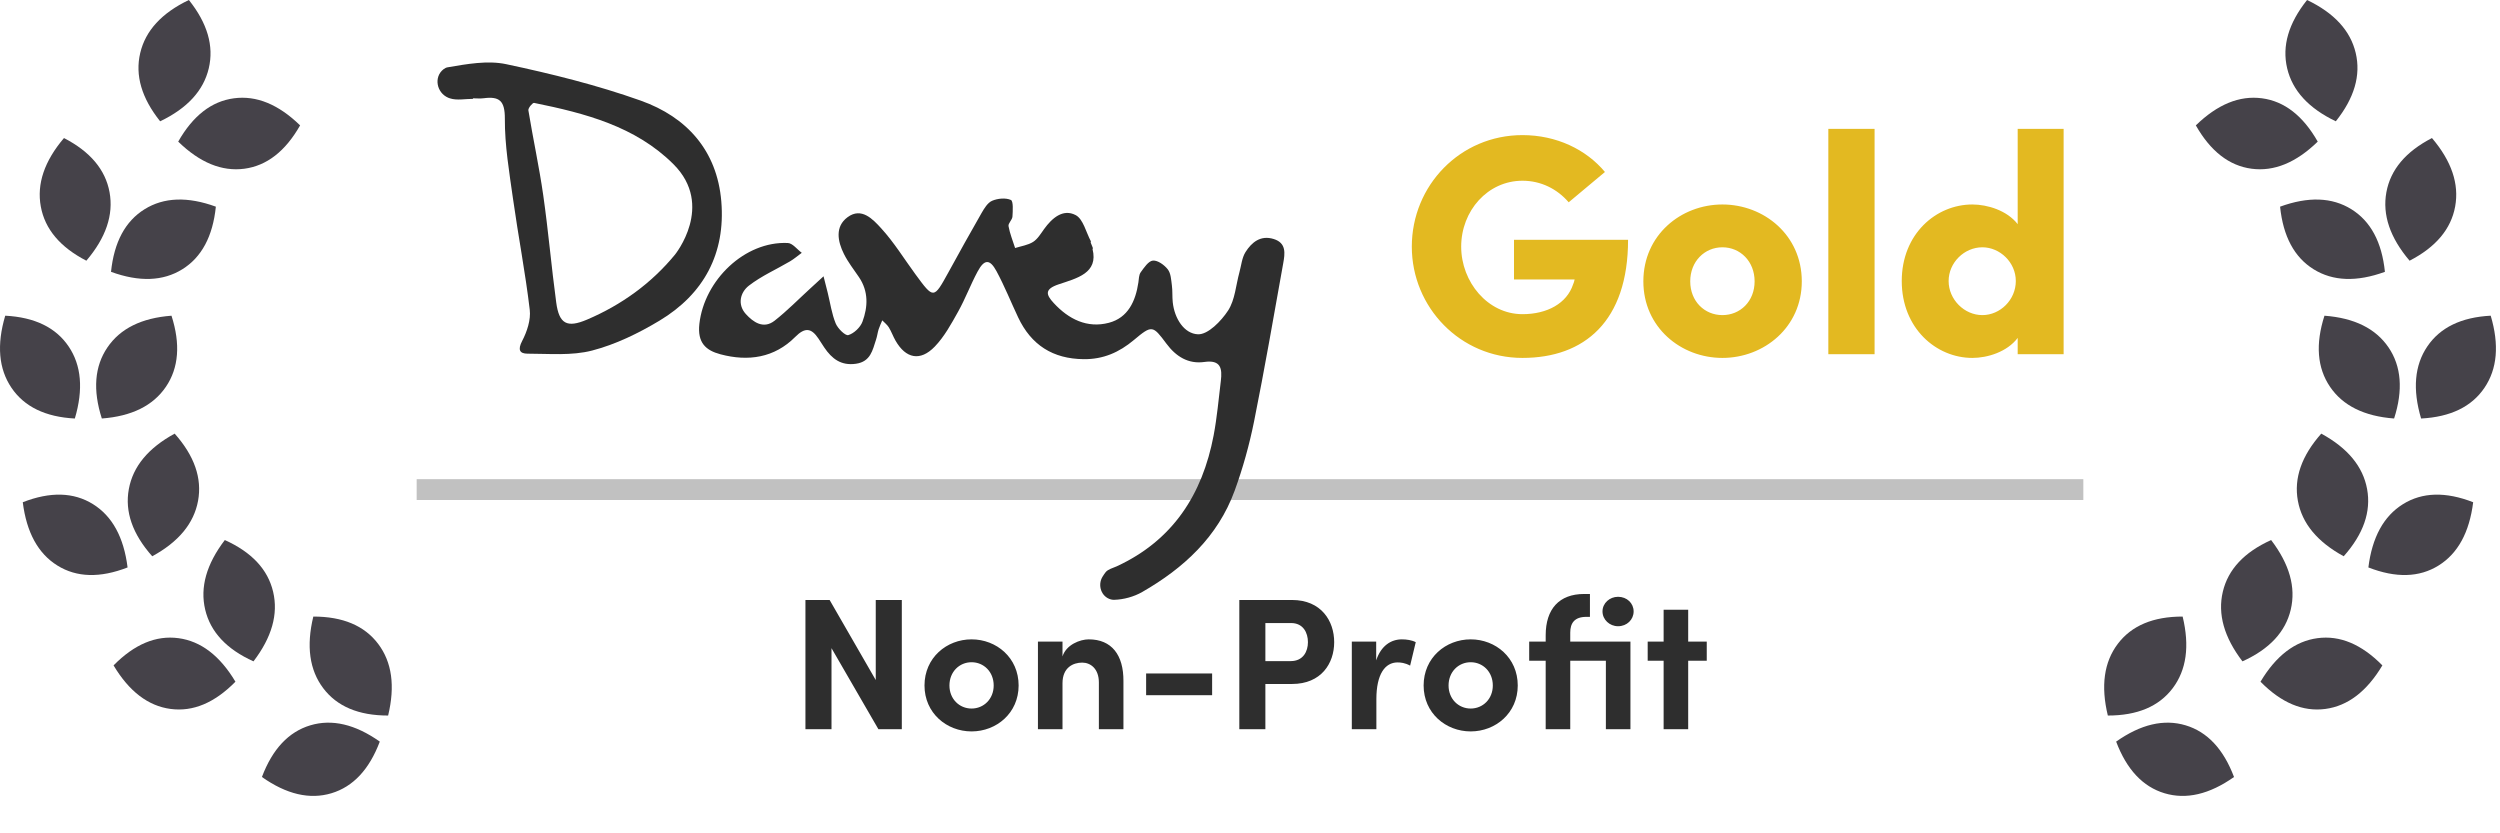 <?xml version="1.0" encoding="UTF-8"?> <svg xmlns="http://www.w3.org/2000/svg" xmlns:xlink="http://www.w3.org/1999/xlink" width="120px" height="40px" viewBox="0 0 120 40" version="1.1"><title>Awards-Davey-Gold non-profit</title><g id="Projects" stroke="none" stroke-width="1" fill="none" fill-rule="evenodd"><g id="Vital-Awards" transform="translate(-245, -1289)"><g id="Awards-Davey-Gold-non-profit" transform="translate(245, 1289)"><g id="Group-29-Copy-7" fill="#454249"><path d="M3.592,20.089 C2.18,20.014 1.166,19.523 0.551,18.614 C-0.064,17.705 -0.164,16.552 0.251,15.153 C1.664,15.228 2.678,15.719 3.293,16.628 C3.908,17.536 4.008,18.69 3.592,20.089 Z" id="Path"></path><path d="M4.888,20.088 C4.45,18.723 4.539,17.586 5.155,16.678 C5.77,15.77 6.796,15.262 8.232,15.154 C8.669,16.519 8.58,17.656 7.965,18.564 C7.349,19.472 6.324,19.98 4.888,20.088 Z" id="Path"></path><path d="M4.145,12.514 C2.884,11.863 2.155,10.995 1.958,9.911 C1.76,8.827 2.131,7.732 3.071,6.626 C4.332,7.277 5.061,8.145 5.259,9.229 C5.456,10.312 5.085,11.408 4.145,12.514 Z" id="Path"></path><path d="M7.687,5.822 C6.796,4.707 6.477,3.613 6.731,2.542 C6.985,1.47 7.763,0.623 9.066,-1.53654867e-13 C9.956,1.115 10.275,2.209 10.021,3.28 C9.767,4.352 8.989,5.199 7.687,5.822 Z" id="Path"></path><path d="M18.23,35.597 C17.724,36.937 16.95,37.763 15.908,38.076 C14.866,38.389 13.754,38.129 12.572,37.296 C13.078,35.956 13.852,35.129 14.894,34.816 C15.935,34.503 17.048,34.764 18.23,35.597 Z" id="Path"></path><path d="M11.301,32.722 C10.301,33.738 9.263,34.173 8.186,34.029 C7.109,33.885 6.197,33.188 5.451,31.939 C6.451,30.924 7.489,30.488 8.566,30.632 C9.643,30.777 10.555,31.473 11.301,32.722 Z" id="Path"></path><path d="M6.124,27.237 C4.803,27.752 3.68,27.721 2.754,27.145 C1.828,26.569 1.274,25.556 1.093,24.107 C2.413,23.592 3.537,23.623 4.463,24.199 C5.389,24.775 5.942,25.788 6.124,27.237 Z" id="Path"></path><path d="M5.329,13.048 C5.476,11.62 6.013,10.619 6.94,10.043 C7.866,9.467 9.007,9.426 10.361,9.92 C10.214,11.348 9.677,12.35 8.751,12.925 C7.824,13.501 6.684,13.542 5.329,13.048 Z" id="Path"></path><path d="M8.554,6.798 C9.261,5.555 10.153,4.861 11.23,4.718 C12.307,4.574 13.365,5.008 14.405,6.018 C13.698,7.262 12.806,7.955 11.729,8.099 C10.652,8.242 9.594,7.809 8.554,6.798 Z" id="Path"></path><path d="M18.63,34.346 C17.215,34.347 16.177,33.91 15.516,33.035 C14.855,32.16 14.696,31.014 15.039,29.595 C16.453,29.594 17.491,30.031 18.152,30.906 C18.813,31.781 18.972,32.927 18.63,34.346 Z" id="Path"></path><path d="M12.167,31.745 C10.875,31.162 10.102,30.334 9.849,29.262 C9.595,28.19 9.91,27.077 10.791,25.922 C12.084,26.505 12.857,27.333 13.11,28.405 C13.364,29.477 13.049,30.59 12.167,31.745 Z" id="Path"></path><path d="M7.307,26.701 C6.36,25.635 5.985,24.56 6.184,23.476 C6.382,22.392 7.115,21.505 8.384,20.814 C9.331,21.88 9.705,22.955 9.507,24.039 C9.308,25.123 8.575,26.01 7.307,26.701 Z" id="Path"></path></g><g id="Group-30-Copy-7" transform="translate(101, 0)" fill="#454249"><path d="M15.213,20.089 C14.797,18.69 14.897,17.536 15.512,16.628 C16.127,15.719 17.141,15.228 18.554,15.153 C18.969,16.552 18.87,17.705 18.254,18.614 C17.639,19.523 16.626,20.014 15.213,20.089 Z" id="Path"></path><path d="M13.917,20.088 C12.482,19.98 11.456,19.472 10.84,18.564 C10.225,17.656 10.136,16.519 10.574,15.154 C12.009,15.262 13.035,15.77 13.651,16.678 C14.266,17.586 14.355,18.723 13.917,20.088 Z" id="Path"></path><path d="M14.66,12.514 C13.72,11.408 13.349,10.312 13.546,9.229 C13.744,8.145 14.473,7.277 15.734,6.626 C16.674,7.732 17.045,8.827 16.848,9.911 C16.65,10.995 15.921,11.863 14.66,12.514 Z" id="Path"></path><path d="M11.119,5.822 C9.816,5.199 9.038,4.352 8.784,3.28 C8.53,2.209 8.849,1.115 9.739,-1.79412041e-13 C11.042,0.623 11.82,1.47 12.074,2.542 C12.328,3.613 12.009,4.707 11.119,5.822 Z" id="Path"></path><path d="M0.575,35.597 C1.758,34.764 2.87,34.503 3.911,34.816 C4.953,35.129 5.727,35.956 6.233,37.296 C5.051,38.129 3.939,38.389 2.897,38.076 C1.855,37.763 1.081,36.937 0.575,35.597 Z" id="Path"></path><path d="M7.504,32.722 C8.25,31.473 9.162,30.777 10.239,30.632 C11.316,30.488 12.354,30.924 13.354,31.939 C12.608,33.188 11.696,33.885 10.619,34.029 C9.542,34.173 8.504,33.738 7.504,32.722 Z" id="Path"></path><path d="M12.682,27.237 C12.863,25.788 13.416,24.775 14.343,24.199 C15.269,23.623 16.392,23.592 17.712,24.107 C17.531,25.556 16.977,26.569 16.051,27.145 C15.125,27.721 14.002,27.752 12.682,27.237 Z" id="Path"></path><path d="M13.476,13.048 C12.121,13.542 10.981,13.501 10.054,12.925 C9.128,12.35 8.591,11.348 8.444,9.92 C9.799,9.426 10.939,9.467 11.866,10.043 C12.792,10.619 13.329,11.62 13.476,13.048 Z" id="Path"></path><path d="M10.251,6.798 C9.211,7.809 8.153,8.242 7.076,8.099 C5.999,7.955 5.107,7.262 4.4,6.018 C5.44,5.008 6.498,4.574 7.575,4.718 C8.652,4.861 9.544,5.555 10.251,6.798 Z" id="Path"></path><path d="M0.176,34.346 C-0.167,32.927 -0.008,31.781 0.653,30.906 C1.314,30.031 2.352,29.594 3.767,29.595 C4.109,31.014 3.95,32.16 3.289,33.035 C2.628,33.91 1.59,34.347 0.176,34.346 Z" id="Path"></path><path d="M6.638,31.745 C5.756,30.59 5.442,29.477 5.695,28.405 C5.948,27.333 6.721,26.505 8.014,25.922 C8.895,27.077 9.21,28.19 8.956,29.262 C8.703,30.334 7.93,31.162 6.638,31.745 Z" id="Path"></path><path d="M11.498,26.701 C10.23,26.01 9.497,25.123 9.298,24.039 C9.1,22.955 9.475,21.88 10.421,20.814 C11.69,21.505 12.423,22.392 12.621,23.476 C12.82,24.56 12.445,25.635 11.498,26.701 Z" id="Path"></path></g><path d="M73.077,17.18 C76.047,17.18 78.147,15.425 78.147,11.51 L72.672,11.51 L72.672,13.415 L75.582,13.415 C75.567,13.505 75.537,13.58 75.507,13.655 C75.207,14.555 74.277,15.08 73.077,15.08 C71.412,15.08 70.137,13.535 70.137,11.84 C70.137,10.115 71.412,8.675 73.077,8.675 C73.962,8.675 74.742,9.065 75.297,9.71 L77.037,8.255 C76.137,7.175 74.712,6.485 73.077,6.485 C70.092,6.485 67.767,8.9 67.767,11.84 C67.767,14.75 70.092,17.18 73.077,17.18 Z M82.676,17.18 C84.671,17.18 86.486,15.71 86.486,13.505 C86.486,11.285 84.671,9.815 82.676,9.815 C80.681,9.815 78.881,11.285 78.881,13.505 C78.881,15.71 80.681,17.18 82.676,17.18 Z M82.676,15.125 C81.821,15.125 81.131,14.465 81.131,13.505 C81.131,12.545 81.821,11.87 82.676,11.87 C83.531,11.87 84.221,12.545 84.221,13.505 C84.221,14.465 83.531,15.125 82.676,15.125 Z M89.98,17 L89.98,6.185 L87.76,6.185 L87.76,17 L89.98,17 Z M94.674,17.18 C95.394,17.18 96.339,16.895 96.849,16.22 L96.849,17 L99.054,17 L99.054,6.185 L96.849,6.185 L96.849,10.76 C96.339,10.1 95.394,9.815 94.674,9.815 C92.934,9.815 91.284,11.225 91.284,13.49 C91.284,15.755 92.934,17.18 94.674,17.18 Z M95.154,15.125 C94.284,15.125 93.534,14.375 93.534,13.49 C93.534,12.605 94.284,11.87 95.154,11.87 C95.994,11.87 96.759,12.59 96.759,13.49 C96.759,14.39 96.009,15.125 95.154,15.125 Z" id="Gold" fill="#E3B921" fill-rule="nonzero"></path><rect id="Rectangle" fill="#C1C1C1" x="20" y="23" width="80" height="1"></rect><path d="M39.912,35 L39.912,31.112 L42.162,35 L43.287,35 L43.287,28.799 L42.036,28.799 L42.036,32.642 L39.822,28.799 L38.661,28.799 L38.661,35 L39.912,35 Z M46.635,35.108 C47.832,35.108 48.894,34.226 48.894,32.903 C48.894,31.571 47.832,30.689 46.635,30.689 C45.438,30.689 44.376,31.571 44.376,32.903 C44.376,34.226 45.438,35.108 46.635,35.108 Z M46.635,34.01 C46.05,34.01 45.573,33.551 45.573,32.903 C45.573,32.246 46.05,31.787 46.635,31.787 C47.22,31.787 47.697,32.246 47.697,32.903 C47.697,33.551 47.22,34.01 46.635,34.01 Z M51,35 L51,32.795 C51,32.03 51.522,31.805 51.945,31.805 C52.35,31.805 52.746,32.102 52.746,32.759 L52.746,35 L53.925,35 L53.925,32.696 C53.934,31.436 53.358,30.689 52.26,30.689 C51.846,30.689 51.18,30.941 51,31.508 L51,30.797 L49.821,30.797 L49.821,35 L51,35 Z M58.182,33.371 L58.182,32.327 L55.014,32.327 L55.014,33.371 L58.182,33.371 Z M60.738,35 L60.738,32.831 L62.016,32.831 C63.42,32.831 64.041,31.841 64.041,30.824 C64.041,29.807 63.42,28.799 62.016,28.799 L59.487,28.799 L59.487,35 L60.738,35 Z M61.953,31.733 L60.738,31.733 L60.738,29.906 L61.971,29.906 C62.556,29.906 62.781,30.374 62.781,30.824 C62.781,31.265 62.556,31.733 61.953,31.733 Z M66.066,35 L66.066,33.56 C66.066,32.363 66.48,31.796 67.083,31.796 C67.227,31.796 67.434,31.814 67.686,31.949 L67.956,30.824 C67.767,30.725 67.515,30.689 67.29,30.689 C66.768,30.689 66.291,30.995 66.057,31.697 L66.057,30.797 L64.887,30.797 L64.887,35 L66.066,35 Z M70.593,35.108 C71.79,35.108 72.852,34.226 72.852,32.903 C72.852,31.571 71.79,30.689 70.593,30.689 C69.396,30.689 68.334,31.571 68.334,32.903 C68.334,34.226 69.396,35.108 70.593,35.108 Z M70.593,34.01 C70.008,34.01 69.531,33.551 69.531,32.903 C69.531,32.246 70.008,31.787 70.593,31.787 C71.178,31.787 71.655,32.246 71.655,32.903 C71.655,33.551 71.178,34.01 70.593,34.01 Z M75.372,35 L75.372,31.715 L77.082,31.715 L77.082,35 L78.261,35 L78.261,30.797 L75.372,30.797 L75.372,30.365 C75.372,29.924 75.561,29.609 76.146,29.609 L76.317,29.609 L76.317,28.511 L76.038,28.511 C74.841,28.511 74.193,29.231 74.193,30.491 L74.193,30.797 L73.401,30.797 L73.401,31.715 L74.193,31.715 L74.193,35 L75.372,35 Z M77.667,30.059 C78.09,30.059 78.414,29.744 78.414,29.348 C78.414,28.952 78.09,28.646 77.667,28.646 C77.262,28.646 76.92,28.952 76.92,29.348 C76.92,29.744 77.262,30.059 77.667,30.059 Z M81.033,35 L81.033,31.715 L81.924,31.715 L81.924,30.797 L81.033,30.797 L81.033,29.267 L79.854,29.267 L79.854,30.797 L79.089,30.797 L79.089,31.715 L79.854,31.715 L79.854,35 L81.033,35 Z" id="Non-Profit" fill="#2E2E2E" fill-rule="nonzero"></path><g id="Group-6" transform="translate(21, 3)" fill="#2E2E2E"><path d="M31.441,8.951 C31.735,10.115 30.684,10.355 29.816,10.648 C29.126,10.88 29.204,11.14 29.581,11.548 C30.296,12.323 31.185,12.768 32.226,12.494 C33.146,12.252 33.508,11.456 33.642,10.561 C33.667,10.393 33.664,10.195 33.754,10.07 C33.916,9.846 34.127,9.527 34.34,9.508 C34.571,9.488 34.89,9.719 35.054,9.93 C35.203,10.122 35.215,10.432 35.25,10.695 C35.287,10.964 35.263,11.239 35.292,11.509 C35.374,12.284 35.834,13.019 36.503,13.046 C36.982,13.066 37.62,12.411 37.95,11.903 C38.283,11.389 38.322,10.686 38.493,10.066 C38.583,9.74 38.611,9.374 38.785,9.099 C39.082,8.629 39.508,8.279 40.133,8.471 C40.758,8.663 40.678,9.172 40.594,9.641 C40.14,12.174 39.702,14.712 39.194,17.235 C38.967,18.359 38.656,19.477 38.263,20.554 C37.456,22.766 35.818,24.273 33.826,25.416 C33.429,25.644 32.932,25.78 32.476,25.791 C32.426,25.793 32.376,25.786 32.325,25.773 C31.861,25.651 31.671,25.089 31.922,24.681 C31.968,24.606 32.017,24.534 32.07,24.466 C32.184,24.321 32.419,24.268 32.604,24.183 C35.299,22.936 36.715,20.735 37.254,17.901 C37.418,17.036 37.494,16.153 37.601,15.277 C37.671,14.696 37.605,14.261 36.813,14.374 C36.038,14.484 35.448,14.114 34.987,13.494 C34.331,12.614 34.296,12.592 33.427,13.32 C32.717,13.915 31.957,14.249 31.019,14.24 C29.536,14.226 28.497,13.561 27.87,12.232 C27.523,11.496 27.22,10.737 26.834,10.021 C26.512,9.422 26.247,9.434 25.924,10.036 C25.587,10.663 25.337,11.338 24.99,11.959 C24.662,12.546 24.328,13.16 23.868,13.637 C23.171,14.359 22.477,14.212 21.984,13.349 C21.866,13.143 21.787,12.914 21.663,12.713 C21.584,12.585 21.455,12.488 21.349,12.377 C21.29,12.52 21.221,12.66 21.174,12.807 C21.123,12.968 21.105,13.14 21.051,13.3 C20.882,13.81 20.79,14.358 20.087,14.46 C19.368,14.564 18.928,14.217 18.564,13.678 C18.469,13.538 18.381,13.392 18.286,13.252 C17.949,12.751 17.648,12.692 17.172,13.171 C16.171,14.179 14.914,14.361 13.583,14.006 C12.871,13.817 12.468,13.446 12.57,12.544 C12.809,10.44 14.753,8.569 16.816,8.664 C17.046,8.675 17.262,8.971 17.485,9.135 C17.298,9.272 17.122,9.426 16.924,9.543 C16.264,9.932 15.549,10.245 14.948,10.71 C14.528,11.035 14.387,11.618 14.799,12.072 C15.151,12.46 15.646,12.815 16.184,12.391 C16.787,11.917 17.327,11.364 17.894,10.846 C18.106,10.651 18.318,10.457 18.53,10.262 C18.598,10.529 18.667,10.796 18.733,11.063 C18.854,11.553 18.924,12.063 19.113,12.524 C19.213,12.769 19.578,13.127 19.719,13.085 C19.991,13.004 20.296,12.715 20.398,12.442 C20.664,11.725 20.693,10.983 20.229,10.301 C19.981,9.936 19.705,9.583 19.509,9.191 C19.204,8.581 19.074,7.878 19.681,7.427 C20.352,6.926 20.904,7.529 21.298,7.96 C21.914,8.632 22.397,9.425 22.94,10.164 C23.818,11.36 23.816,11.358 24.522,10.076 C25.045,9.125 25.569,8.173 26.111,7.232 C26.242,7.005 26.406,6.73 26.623,6.637 C26.891,6.523 27.272,6.486 27.522,6.598 C27.645,6.653 27.615,7.119 27.598,7.396 C27.589,7.554 27.384,7.719 27.409,7.855 C27.473,8.213 27.614,8.556 27.725,8.905 C28.016,8.813 28.338,8.769 28.588,8.612 C28.806,8.474 28.957,8.217 29.115,7.997 C29.496,7.468 30.023,7.008 30.63,7.324 C30.997,7.515 31.13,8.155 31.368,8.593 C31.293,8.622 31.517,8.921 31.441,8.951" id="Fill-1"></path><path d="M11.328,4.884 C9.506,3.063 7.079,2.435 4.635,1.939 C4.566,1.925 4.344,2.188 4.362,2.295 C4.585,3.657 4.881,5.009 5.076,6.375 C5.321,8.085 5.467,9.809 5.699,11.522 C5.838,12.55 6.216,12.751 7.178,12.341 C8.828,11.638 10.264,10.604 11.397,9.225 C11.397,9.225 13.315,6.87 11.328,4.884 L11.328,4.884 Z M1.705,1.745 C1.332,1.745 0.93,1.831 0.594,1.72 C0.568,1.712 0.542,1.703 0.517,1.692 C-0.046,1.454 -0.192,0.69 0.294,0.32 C0.355,0.274 0.418,0.242 0.484,0.231 C1.409,0.073 2.407,-0.109 3.3,0.081 C5.479,0.544 7.66,1.085 9.756,1.83 C11.963,2.615 13.421,4.227 13.623,6.669 C13.83,9.165 12.785,11.113 10.655,12.392 C9.648,12.997 8.55,13.533 7.422,13.826 C6.441,14.081 5.36,13.977 4.323,13.976 C3.946,13.976 3.841,13.791 4.063,13.367 C4.297,12.921 4.485,12.353 4.428,11.87 C4.217,10.085 3.873,8.315 3.623,6.533 C3.444,5.26 3.226,3.976 3.233,2.697 C3.237,1.837 2.974,1.616 2.214,1.716 C2.047,1.738 1.874,1.719 1.705,1.719 L1.705,1.745 Z" id="Fill-4"></path></g></g></g></g></svg> 